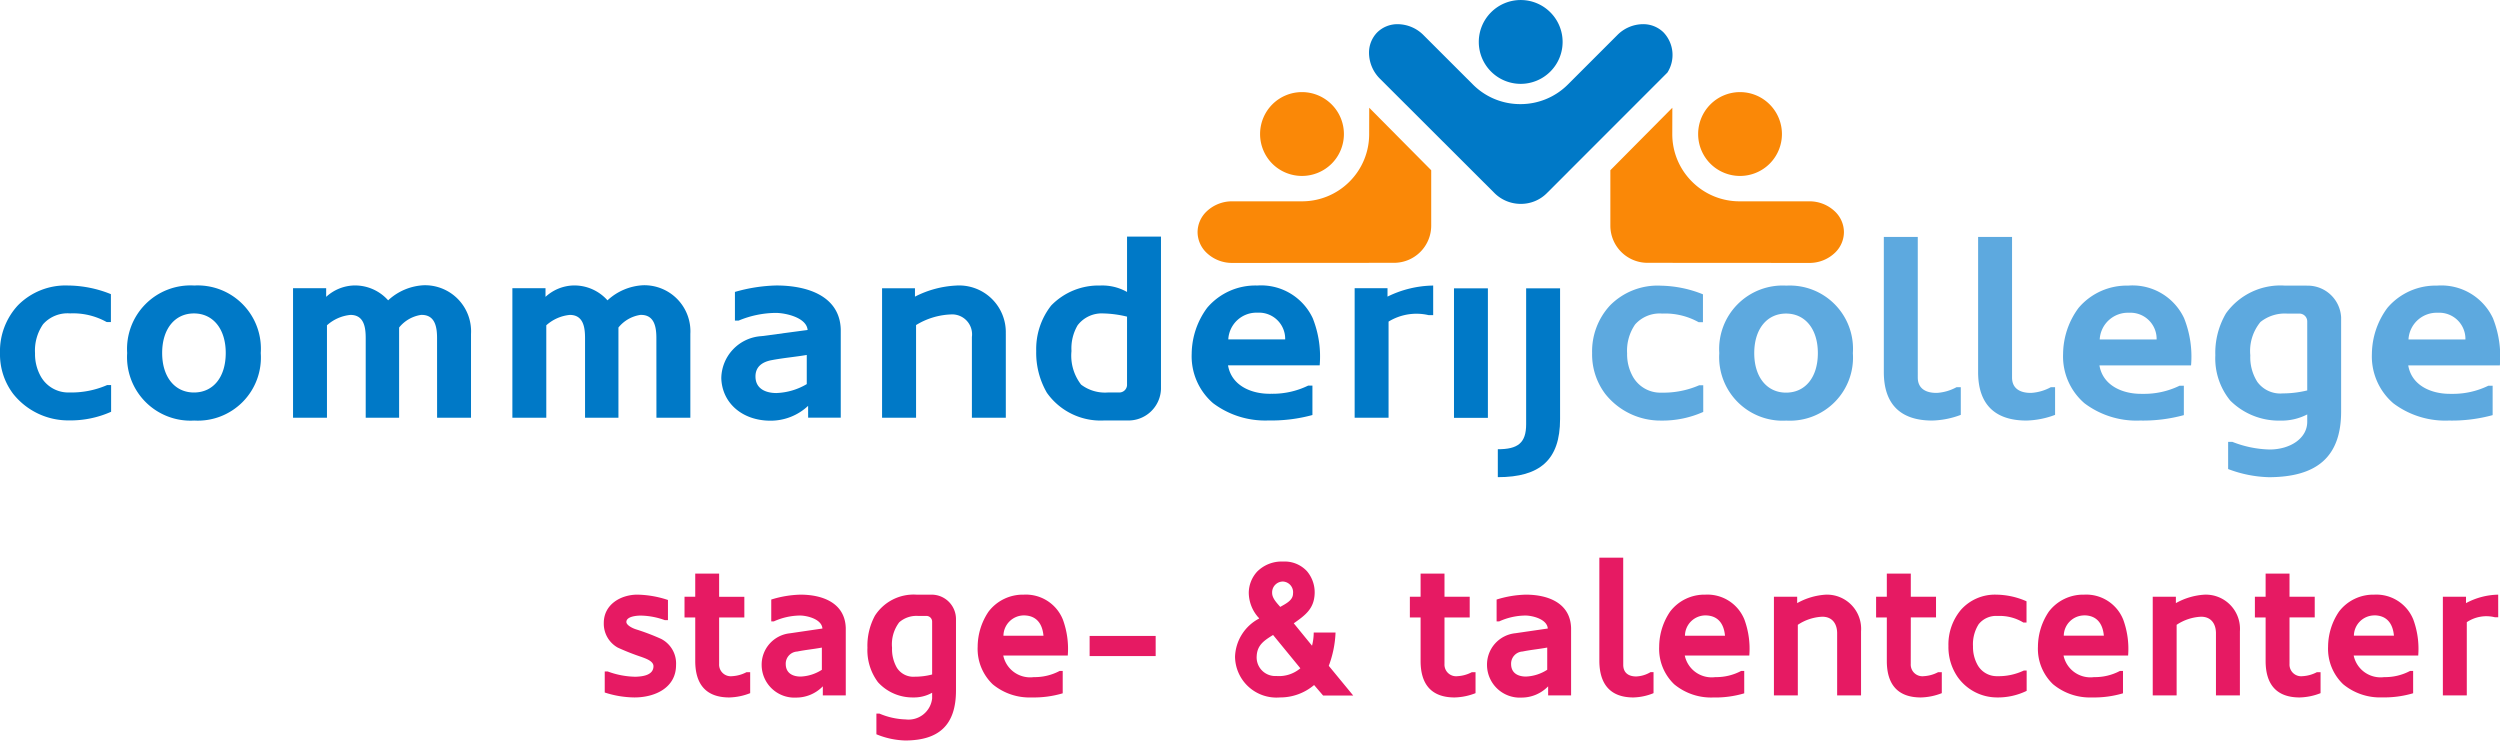 <svg xmlns="http://www.w3.org/2000/svg" width="225.872" height="66.905" viewBox="0 0 225.872 66.905">
  <g id="Group_192" data-name="Group 192" transform="translate(6184 -7024.087)">
    <g id="Group_191" data-name="Group 191" transform="translate(-6184 7024.087)">
      <path id="Path_1" data-name="Path 1" d="M410.742-134.711l-10.333-10.316a3.327,3.327,0,0,1-.99-2.323,2.611,2.611,0,0,1,.739-1.863,2.6,2.6,0,0,1,1.862-.744,3.323,3.323,0,0,1,2.328.995l4.452,4.449a6.027,6.027,0,0,0,4.294,1.778,6.042,6.042,0,0,0,4.3-1.779l4.449-4.449a3.3,3.3,0,0,1,2.319-.995,2.61,2.61,0,0,1,1.866.744,2.959,2.959,0,0,1,.35,3.627l-10.895,10.9a3.3,3.3,0,0,1-2.349.965,3.366,3.366,0,0,1-2.392-.988" transform="translate(-275.73 152.142)" fill="#0079c7"/>
      <path id="Path_2" data-name="Path 2" d="M394.684-140.089l5.6,5.645v5.025a3.358,3.358,0,0,1-3.371,3.34l-14.6.01a3.326,3.326,0,0,1-2.346-.937,2.607,2.607,0,0,1-.792-1.846,2.606,2.606,0,0,1,.792-1.846,3.332,3.332,0,0,1,2.346-.937h6.291a6.052,6.052,0,0,0,4.3-1.781,6.052,6.052,0,0,0,1.774-4.3Z" transform="translate(-270.976 149.824)" fill="#fa8807"/>
      <g id="Group_1" data-name="Group 1" transform="translate(133.607 0)">
        <path id="Path_3" data-name="Path 3" d="M433.516-140.089l-5.6,5.645v5.025a3.357,3.357,0,0,0,3.366,3.34l14.6.01a3.324,3.324,0,0,0,2.346-.937,2.6,2.6,0,0,0,.791-1.846,2.6,2.6,0,0,0-.791-1.846,3.33,3.33,0,0,0-2.346-.937h-6.291a6.044,6.044,0,0,1-4.3-1.781,6.039,6.039,0,0,1-1.78-4.3Z" transform="translate(-416.029 149.824)" fill="#fa8807"/>
        <path id="Path_4" data-name="Path 4" d="M418.843-151.7a3.783,3.783,0,0,0-5.354,0,3.786,3.786,0,0,0,0,5.355,3.786,3.786,0,0,0,5.354,0,3.784,3.784,0,0,0,0-5.355" transform="translate(-412.38 152.812)" fill="#0079c7"/>
      </g>
      <path id="Path_5" data-name="Path 5" d="M444.743-140.824a3.78,3.78,0,0,0-5.355,0,3.792,3.792,0,0,0,0,5.355,3.791,3.791,0,0,0,5.355,0,3.788,3.788,0,0,0,0-5.355" transform="translate(-284.856 150.258)" fill="#fa8807"/>
      <path id="Path_6" data-name="Path 6" d="M393.019-140.824a3.786,3.786,0,0,0-5.361,0,3.8,3.8,0,0,0,0,5.355,3.8,3.8,0,0,0,5.361,0,3.785,3.785,0,0,0,0-5.355" transform="translate(-272.708 150.258)" fill="#fa8807"/>
      <path id="Path_7" data-name="Path 7" d="M247.4-115.8a6.228,6.228,0,0,0-3.306-.78,2.958,2.958,0,0,0-2.439.982,4.175,4.175,0,0,0-.725,2.614,4.117,4.117,0,0,0,.531,2.119,2.852,2.852,0,0,0,2.582,1.429,8.074,8.074,0,0,0,3.4-.668h.361v2.412a8.993,8.993,0,0,1-3.814.78,6.36,6.36,0,0,1-5.044-2.411A5.922,5.922,0,0,1,237.765-113a6.093,6.093,0,0,1,1.62-4.31A6.042,6.042,0,0,1,243.9-119.1a10.548,10.548,0,0,1,3.885.781v2.521Z" transform="translate(-237.765 144.895)" fill="#0079c7"/>
      <path id="Path_8" data-name="Path 8" d="M258.814-109.433c1.739,0,2.872-1.382,2.872-3.571s-1.158-3.573-2.872-3.573-2.872,1.384-2.872,3.573,1.16,3.571,2.872,3.571m.025-9.666a5.711,5.711,0,0,1,6.01,6.1,5.7,5.7,0,0,1-6.01,6.1,5.736,5.736,0,0,1-6.058-6.1,5.735,5.735,0,0,1,6.058-6.1" transform="translate(-241.291 144.895)" fill="#0079c7"/>
      <path id="Path_9" data-name="Path 9" d="M285.379-114.329c0-.914-.122-2.165-1.451-2.121a3.145,3.145,0,0,0-1.978,1.14v8.148h-3.018v-7.167c0-.894-.1-2.121-1.375-2.121a3.7,3.7,0,0,0-2.125.938v8.35h-3.065v-11.7h2.993v.781a3.892,3.892,0,0,1,2.439-1.027,4.005,4.005,0,0,1,3.16,1.341,5.1,5.1,0,0,1,3.187-1.362,4.163,4.163,0,0,1,4.3,4.4v7.57h-3.064Z" transform="translate(-245.891 144.902)" fill="#0079c7"/>
      <path id="Path_10" data-name="Path 10" d="M311.276-114.329c0-.914-.122-2.165-1.448-2.121a3.15,3.15,0,0,0-1.98,1.14v8.148h-3.017v-7.167c0-.894-.1-2.121-1.376-2.121a3.707,3.707,0,0,0-2.125.938v8.35h-3.064v-11.7h2.993v.781a3.892,3.892,0,0,1,2.439-1.027,4.005,4.005,0,0,1,3.16,1.341,5.108,5.108,0,0,1,3.187-1.362,4.164,4.164,0,0,1,4.3,4.4v7.57h-3.064Z" transform="translate(-251.973 144.902)" fill="#0079c7"/>
      <path id="Path_11" data-name="Path 11" d="M327.928-109.386a5.757,5.757,0,0,0,2.728-.806v-2.634c-1.038.178-2.1.266-3.163.468-.842.155-1.471.582-1.471,1.474,0,1.095.893,1.5,1.906,1.5m2.849,1.158a4.943,4.943,0,0,1-3.4,1.34c-2.511,0-4.369-1.563-4.443-3.84a3.867,3.867,0,0,1,3.647-3.8l4.152-.557c-.1-1.139-2.028-1.541-2.874-1.541a8.882,8.882,0,0,0-3.354.692h-.339v-2.588a14.638,14.638,0,0,1,3.744-.582c2.894,0,5.719,1,5.817,3.951v7.994h-2.946Z" transform="translate(-257.766 144.895)" fill="#0079c7"/>
      <path id="Path_12" data-name="Path 12" d="M353.1-114.747v7.593h-3.064v-7.3a1.8,1.8,0,0,0-1.909-2.032,6.485,6.485,0,0,0-3.136.96v8.373H341.92v-11.7h2.972v.759a9.1,9.1,0,0,1,3.693-1,4.219,4.219,0,0,1,4.512,4.354" transform="translate(-262.226 144.895)" fill="#0079c7"/>
      <path id="Path_13" data-name="Path 13" d="M368.328-117.644a9.984,9.984,0,0,0-2.149-.29,2.739,2.739,0,0,0-2.316,1.07,4.115,4.115,0,0,0-.555,2.323,4.288,4.288,0,0,0,.868,3.038,3.58,3.58,0,0,0,2.413.712h1.015a.7.7,0,0,0,.723-.646Zm-2.027,9.378a5.943,5.943,0,0,1-5.215-2.5,7.194,7.194,0,0,1-.964-3.774,6.376,6.376,0,0,1,1.35-4.107,5.954,5.954,0,0,1,4.419-1.808,4.552,4.552,0,0,1,2.437.582v-5h3.066V-111.1a2.939,2.939,0,0,1-3.041,2.836Z" transform="translate(-266.501 146.252)" fill="#0079c7"/>
      <path id="Path_14" data-name="Path 14" d="M381.787-114.233h5.139a2.362,2.362,0,0,0-2.485-2.411,2.546,2.546,0,0,0-2.654,2.411m3.883,4.914a7.319,7.319,0,0,0,3.335-.738h.383v2.658a13.955,13.955,0,0,1-3.959.491,7.822,7.822,0,0,1-5.019-1.562,5.6,5.6,0,0,1-1.93-4.467,7.086,7.086,0,0,1,1.4-4.152,5.709,5.709,0,0,1,4.514-2.009,5.149,5.149,0,0,1,5.019,2.946,9.341,9.341,0,0,1,.63,4.266h-8.28c.313,1.852,2.149,2.612,3.908,2.567" transform="translate(-270.812 144.895)" fill="#0079c7"/>
      <path id="Path_15" data-name="Path 15" d="M404.817-116.422h-.409a4.825,4.825,0,0,0-3.622.583v8.684h-3.064v-11.7h2.969v.759a9.629,9.629,0,0,1,4.126-1Z" transform="translate(-275.331 144.895)" fill="#0079c7"/>
      <rect id="Rectangle_1" data-name="Rectangle 1" width="3.063" height="11.701" transform="translate(131.366 26.051)" fill="#0079c7"/>
      <path id="Path_16" data-name="Path 16" d="M417.186-116.311h0v-2.455h3.066v11.812c0,3.684-1.811,5.248-5.625,5.248v-2.523c1.807,0,2.559-.559,2.559-2.256Z" transform="translate(-279.301 144.817)" fill="#0079c7"/>
      <path id="Path_17" data-name="Path 17" d="M431.893-119.086a6.042,6.042,0,0,0-4.51,1.787,6.1,6.1,0,0,0-1.62,4.311,5.925,5.925,0,0,0,1.184,3.681,6.352,6.352,0,0,0,5.042,2.413,9.024,9.024,0,0,0,3.814-.781v-2.411h-.361a8.112,8.112,0,0,1-3.408.669,2.85,2.85,0,0,1-2.579-1.429,4.116,4.116,0,0,1-.53-2.12,4.167,4.167,0,0,1,.724-2.613,2.956,2.956,0,0,1,2.44-.982,6.211,6.211,0,0,1,3.3.78h.388V-118.3a10.588,10.588,0,0,0-3.889-.782" transform="translate(-281.917 144.892)" fill="#5da9df"/>
      <path id="Path_18" data-name="Path 18" d="M446.838-119.086a5.735,5.735,0,0,0-6.059,6.1,5.734,5.734,0,0,0,6.059,6.094,5.7,5.7,0,0,0,6.009-6.094,5.713,5.713,0,0,0-6.009-6.1m-.027,9.668c-1.715,0-2.874-1.384-2.874-3.571s1.159-3.573,2.874-3.573,2.873,1.383,2.873,3.573-1.137,3.571-2.873,3.571" transform="translate(-285.443 144.892)" fill="#5da9df"/>
      <path id="Path_19" data-name="Path 19" d="M463.273-124.836h-3.067v12.214c0,2.769,1.379,4.376,4.372,4.376a7.808,7.808,0,0,0,2.582-.513v-2.5h-.386a4.265,4.265,0,0,1-1.756.514c-.028,0-.054,0-.08,0-.918,0-1.664-.38-1.664-1.383Z" transform="translate(-290.005 146.242)" fill="#5da9df"/>
      <path id="Path_20" data-name="Path 20" d="M474.407-124.836h-3.066v12.214c0,2.769,1.377,4.376,4.371,4.376a7.821,7.821,0,0,0,2.583-.513v-2.5h-.386a4.27,4.27,0,0,1-1.759.514c-.024,0-.051,0-.076,0-.919,0-1.667-.38-1.667-1.383Z" transform="translate(-292.621 146.242)" fill="#5da9df"/>
      <path id="Path_21" data-name="Path 21" d="M487.285-119.086a5.7,5.7,0,0,0-4.51,2.01,7.076,7.076,0,0,0-1.4,4.152,5.581,5.581,0,0,0,1.931,4.465,7.805,7.805,0,0,0,5.022,1.563,13.987,13.987,0,0,0,3.957-.49v-2.658H491.9a7.307,7.307,0,0,1-3.331.735c-.05,0-.1,0-.149,0-1.715,0-3.456-.767-3.761-2.569h8.277a9.369,9.369,0,0,0-.629-4.265,5.14,5.14,0,0,0-5.019-2.947m-2.605,4.867a2.55,2.55,0,0,1,2.656-2.411,2.361,2.361,0,0,1,2.486,2.411Z" transform="translate(-294.977 144.892)" fill="#5da9df"/>
      <g id="Group_2" data-name="Group 2" transform="translate(200.151 25.806)">
        <path id="Path_22" data-name="Path 22" d="M507.607-119.086h-1.954a6.051,6.051,0,0,0-5.335,2.5,7.039,7.039,0,0,0-.967,3.8A6.026,6.026,0,0,0,500.7-108.7a6.217,6.217,0,0,0,4.516,1.809,5.048,5.048,0,0,0,2.439-.559v.67c0,1.5-1.548,2.5-3.406,2.5a9.745,9.745,0,0,1-3.357-.69h-.384v2.455a11.1,11.1,0,0,0,3.717.738c4.247-.024,6.492-1.787,6.492-5.941v-8.507a3.023,3.023,0,0,0-3.113-2.858m-2.171,9.736a2.57,2.57,0,0,1-2.292-1.05,4.15,4.15,0,0,1-.63-2.39,4.124,4.124,0,0,1,.917-3.013,3.522,3.522,0,0,1,2.413-.759h1.088a.707.707,0,0,1,.726.692v6.25a9.443,9.443,0,0,1-2.222.269" transform="translate(-499.35 119.086)" fill="#5da9df"/>
        <path id="Path_23" data-name="Path 23" d="M523.75-119.086a5.707,5.707,0,0,0-4.512,2.01,7.1,7.1,0,0,0-1.4,4.152,5.588,5.588,0,0,0,1.932,4.465,7.8,7.8,0,0,0,5.018,1.563,13.976,13.976,0,0,0,3.959-.49v-2.658h-.385a7.3,7.3,0,0,1-3.331.735c-.049,0-.1,0-.148,0-1.715,0-3.458-.767-3.761-2.569H529.4a9.408,9.408,0,0,0-.626-4.265,5.15,5.15,0,0,0-5.022-2.947m-2.608,4.867a2.551,2.551,0,0,1,2.659-2.411,2.362,2.362,0,0,1,2.485,2.411Z" transform="translate(-503.691 119.086)" fill="#5da9df"/>
      </g>
    </g>
    <path id="Path_404" data-name="Path 404" d="M3.451.187c1.87,0,3.757-.884,3.757-2.924A2.492,2.492,0,0,0,5.865-5.1a20.312,20.312,0,0,0-2.278-.867c-.374-.119-.867-.391-.867-.663,0-.51.952-.578,1.292-.578A6.675,6.675,0,0,1,6.188-6.8h.289V-8.619A9.219,9.219,0,0,0,3.74-9.1C2.261-9.112.68-8.245.68-6.545A2.471,2.471,0,0,0,1.938-4.318a21.161,21.161,0,0,0,2.159.85c.408.153,1.071.374,1.071.833,0,.833-1.02.935-1.632.952a7.486,7.486,0,0,1-2.5-.476H.765v1.9A8.891,8.891,0,0,0,3.451.187ZM11.1-7.038h2.278v-1.87H11.1V-11H8.942v2.091H7.973v1.87h.969v3.927c0,2.108.969,3.3,3.077,3.3A5.5,5.5,0,0,0,13.906-.2V-2.091h-.34a3.126,3.126,0,0,1-1.292.357A1.053,1.053,0,0,1,11.1-2.839Zm6.018,4.2a1.1,1.1,0,0,1,1.037-1.122c.748-.153,1.5-.221,2.227-.357v2.006a3.83,3.83,0,0,1-1.921.612C17.748-1.7,17.119-2.006,17.119-2.839ZM20.468,0h2.074V-6.086C22.474-8.33,20.485-9.1,18.445-9.1a9.61,9.61,0,0,0-2.635.442v1.972h.238a5.853,5.853,0,0,1,2.363-.527c.6,0,1.955.306,2.023,1.173L17.51-5.61a2.849,2.849,0,0,0-2.567,2.89A2.963,2.963,0,0,0,18.071.2a3.348,3.348,0,0,0,2.4-1.02Zm9.877-6.647v4.76a6.174,6.174,0,0,1-1.564.2,1.76,1.76,0,0,1-1.615-.8A3.361,3.361,0,0,1,26.724-4.3a3.294,3.294,0,0,1,.646-2.3,2.361,2.361,0,0,1,1.7-.578h.765A.515.515,0,0,1,30.345-6.647ZM32.5-6.919A2.206,2.206,0,0,0,30.311-9.1H28.934a4.154,4.154,0,0,0-3.757,1.9A5.709,5.709,0,0,0,24.5-4.3a4.83,4.83,0,0,0,.952,3.111A4.214,4.214,0,0,0,28.628.187a3.343,3.343,0,0,0,1.717-.425v.51a2.143,2.143,0,0,1-2.4,1.9,6.478,6.478,0,0,1-2.363-.527h-.272v1.87a7.3,7.3,0,0,0,2.618.561C30.923,4.063,32.5,2.72,32.5-.442Zm6.154-.306c1.088.017,1.649.714,1.751,1.836H36.788A1.858,1.858,0,0,1,38.658-7.225ZM36.771-3.6H42.6a7.676,7.676,0,0,0-.442-3.247A3.6,3.6,0,0,0,38.624-9.1a3.9,3.9,0,0,0-3.179,1.53A5.7,5.7,0,0,0,34.459-4.4,4.425,4.425,0,0,0,35.819-1,5.219,5.219,0,0,0,39.355.187a9.12,9.12,0,0,0,2.788-.374V-2.21h-.272a4.822,4.822,0,0,1-2.346.561A2.481,2.481,0,0,1,36.771-3.6Zm13.77.051V-5.372H44.574v1.819Zm10.9,1.8A1.682,1.682,0,0,1,59.67-3.57c.051-1,.714-1.411,1.479-1.887l2.465,3.009A2.981,2.981,0,0,1,61.438-1.751Zm.629-8.534A.967.967,0,0,1,62.951-9.2c0,.6-.612.9-1.156,1.207-.306-.357-.731-.782-.731-1.258A.98.98,0,0,1,62.067-10.285ZM64.906-9.2a2.953,2.953,0,0,0-.7-2.023,2.739,2.739,0,0,0-2.142-.867,3.125,3.125,0,0,0-2.346.9,2.871,2.871,0,0,0-.765,1.938,3.4,3.4,0,0,0,.867,2.21c.017.017.068.051.068.1a4.048,4.048,0,0,0-2.176,3.451A3.741,3.741,0,0,0,61.761.187,4.735,4.735,0,0,0,64.855-.935l.816.952h2.72l-2.21-2.686a9.583,9.583,0,0,0,.612-3.009H64.821a4.864,4.864,0,0,1-.153,1.19L63.019-6.511C64.056-7.242,64.855-7.82,64.906-9.2Zm11.73,2.159h2.278v-1.87H76.636V-11H74.477v2.091h-.969v1.87h.969v3.927c0,2.108.969,3.3,3.077,3.3A5.5,5.5,0,0,0,79.441-.2V-2.091H79.1a3.126,3.126,0,0,1-1.292.357,1.053,1.053,0,0,1-1.173-1.105Zm6.018,4.2a1.1,1.1,0,0,1,1.037-1.122c.748-.153,1.5-.221,2.227-.357v2.006A3.83,3.83,0,0,1,84-1.7C83.283-1.7,82.654-2.006,82.654-2.839ZM86,0h2.074V-6.086C88.009-8.33,86.02-9.1,83.98-9.1a9.61,9.61,0,0,0-2.635.442v1.972h.238a5.853,5.853,0,0,1,2.363-.527c.6,0,1.955.306,2.023,1.173l-2.924.425a2.849,2.849,0,0,0-2.567,2.89A2.963,2.963,0,0,0,83.606.2,3.348,3.348,0,0,0,86-.816Zm6.783-12.444H90.627v9.3c0,2.108.969,3.332,3.077,3.332A5.131,5.131,0,0,0,95.523-.2v-1.9h-.272a2.726,2.726,0,0,1-1.292.391c-.646,0-1.173-.289-1.173-1.054Zm7.446,5.219c1.088.017,1.649.714,1.751,1.836H98.362A1.858,1.858,0,0,1,100.232-7.225ZM98.345-3.6h5.831a7.676,7.676,0,0,0-.442-3.247A3.6,3.6,0,0,0,100.2-9.1a3.9,3.9,0,0,0-3.179,1.53A5.7,5.7,0,0,0,96.033-4.4,4.425,4.425,0,0,0,97.393-1a5.219,5.219,0,0,0,3.536,1.19,9.12,9.12,0,0,0,2.788-.374V-2.21h-.272a4.822,4.822,0,0,1-2.346.561A2.481,2.481,0,0,1,98.345-3.6ZM111.1-9.1a6.043,6.043,0,0,0-2.6.765v-.578H106.4V0h2.159V-6.375a4.332,4.332,0,0,1,2.21-.731c.952,0,1.36.7,1.343,1.547V0h2.159V-5.78A3.089,3.089,0,0,0,111.1-9.1Zm7.667,2.057h2.278v-1.87h-2.278V-11H116.6v2.091h-.969v1.87h.969v3.927c0,2.108.969,3.3,3.077,3.3A5.5,5.5,0,0,0,121.567-.2V-2.091h-.34a3.126,3.126,0,0,1-1.292.357,1.053,1.053,0,0,1-1.173-1.105Zm10.455.459V-8.5a6.954,6.954,0,0,0-2.737-.6,4.107,4.107,0,0,0-3.179,1.36,4.867,4.867,0,0,0-1.139,3.281,4.76,4.76,0,0,0,.833,2.8A4.362,4.362,0,0,0,126.548.187a5.923,5.923,0,0,0,2.686-.595V-2.244h-.255a5.323,5.323,0,0,1-2.4.51,1.986,1.986,0,0,1-1.819-1.088,3.331,3.331,0,0,1-.374-1.615,3.372,3.372,0,0,1,.51-1.989,2.011,2.011,0,0,1,1.717-.748,4.11,4.11,0,0,1,2.329.595Zm5.236-.646c1.088.017,1.649.714,1.751,1.836h-3.621A1.858,1.858,0,0,1,134.453-7.225ZM132.566-3.6H138.4a7.676,7.676,0,0,0-.442-3.247A3.6,3.6,0,0,0,134.419-9.1a3.9,3.9,0,0,0-3.179,1.53,5.7,5.7,0,0,0-.986,3.162,4.425,4.425,0,0,0,1.36,3.4A5.219,5.219,0,0,0,135.15.187a9.12,9.12,0,0,0,2.788-.374V-2.21h-.272a4.821,4.821,0,0,1-2.346.561A2.481,2.481,0,0,1,132.566-3.6ZM145.316-9.1a6.043,6.043,0,0,0-2.6.765v-.578h-2.091V0h2.159V-6.375a4.332,4.332,0,0,1,2.21-.731c.952,0,1.36.7,1.343,1.547V0H148.5V-5.78A3.089,3.089,0,0,0,145.316-9.1Zm7.667,2.057h2.278v-1.87h-2.278V-11h-2.159v2.091h-.969v1.87h.969v3.927c0,2.108.969,3.3,3.077,3.3A5.5,5.5,0,0,0,155.788-.2V-2.091h-.34a3.126,3.126,0,0,1-1.292.357,1.053,1.053,0,0,1-1.173-1.105Zm7.684-.187c1.088.017,1.649.714,1.751,1.836H158.8A1.858,1.858,0,0,1,160.667-7.225ZM158.78-3.6h5.831a7.676,7.676,0,0,0-.442-3.247A3.6,3.6,0,0,0,160.633-9.1a3.9,3.9,0,0,0-3.179,1.53,5.7,5.7,0,0,0-.986,3.162,4.425,4.425,0,0,0,1.36,3.4,5.219,5.219,0,0,0,3.536,1.19,9.12,9.12,0,0,0,2.788-.374V-2.21h-.272a4.821,4.821,0,0,1-2.346.561A2.481,2.481,0,0,1,158.78-3.6ZM171.836-9.1a6.384,6.384,0,0,0-2.907.765v-.578h-2.091V0H169V-6.613a3.187,3.187,0,0,1,2.55-.442h.289Z" transform="translate(-6130.128 7086.913)" fill="#e61a63"/>
  </g>
</svg>
